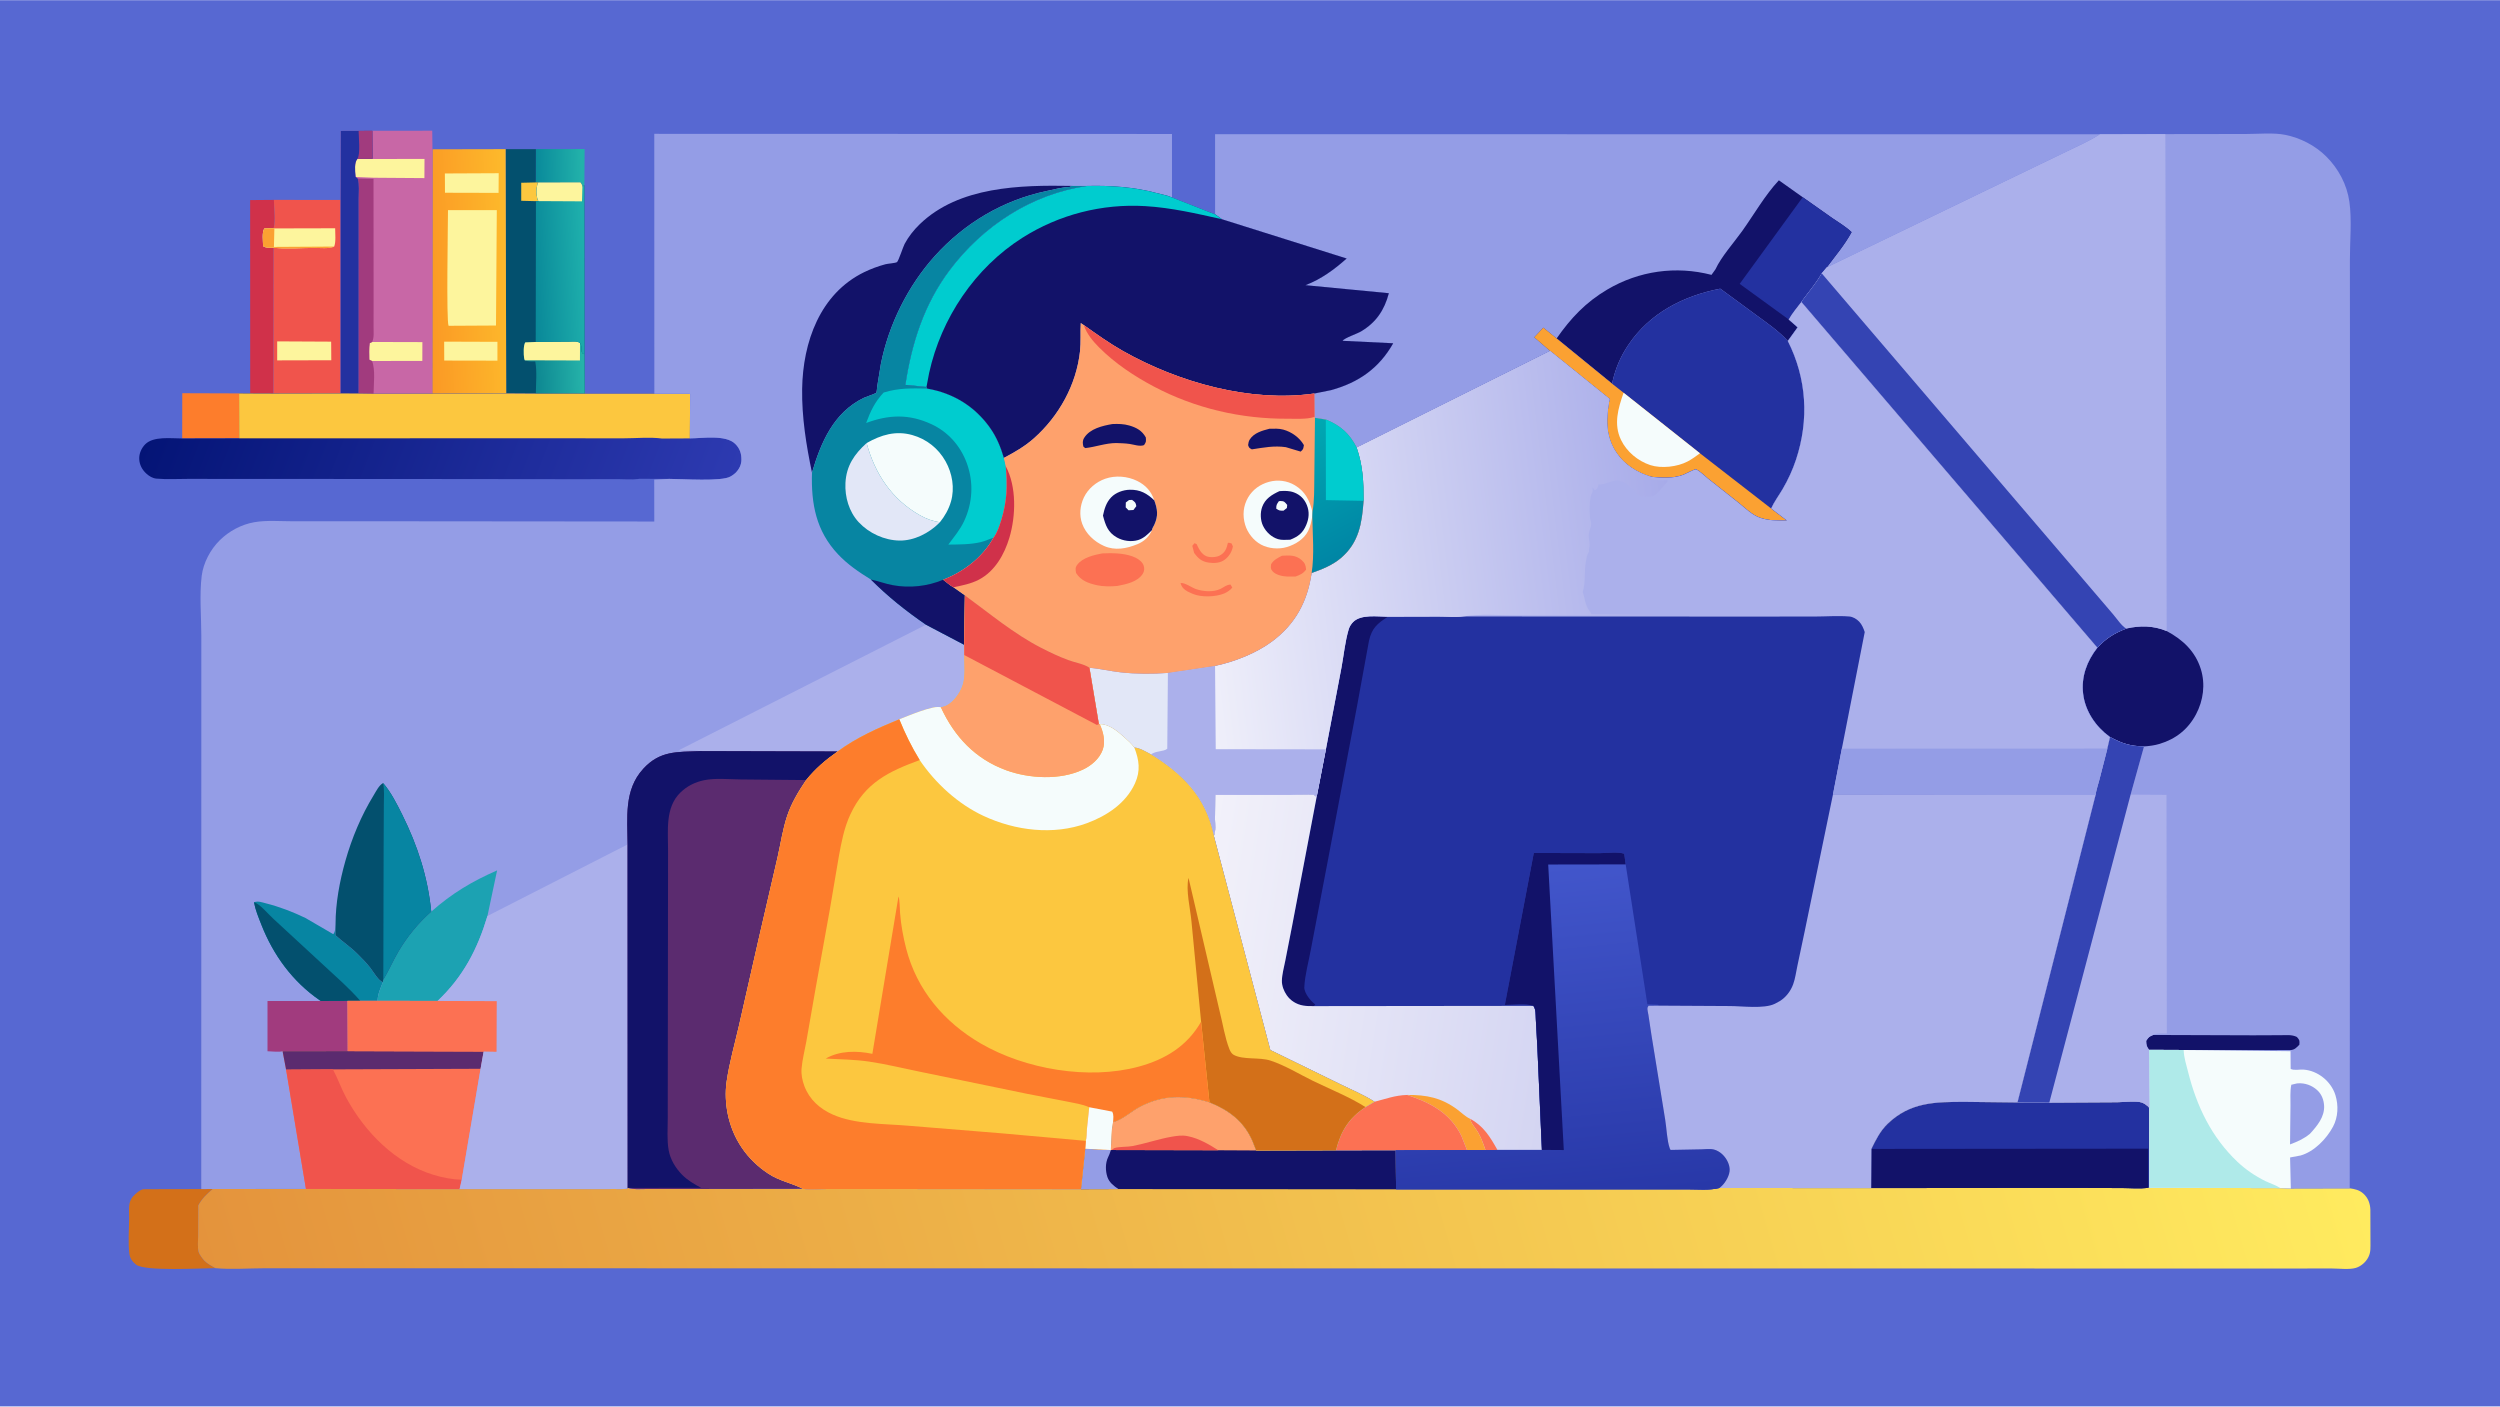<svg version="1.1" xmlns="http://www.w3.org/2000/svg" style="display: block;" viewBox="0 0 2048 1152" width="1820" height="1024">
<defs>
	<linearGradient id="Gradient1" gradientUnits="userSpaceOnUse" x1="439.706" y1="135.48" x2="476.295" y2="134.545">
		<stop class="stop0" offset="0" stop-opacity="1" stop-color="rgb(10,139,155)"/>
		<stop class="stop1" offset="1" stop-opacity="1" stop-color="rgb(34,177,170)"/>
	</linearGradient>
	<linearGradient id="Gradient2" gradientUnits="userSpaceOnUse" x1="439.462" y1="308.189" x2="477.613" y2="306.449">
		<stop class="stop0" offset="0" stop-opacity="1" stop-color="rgb(14,136,146)"/>
		<stop class="stop1" offset="1" stop-opacity="1" stop-color="rgb(37,178,169)"/>
	</linearGradient>
	<linearGradient id="Gradient3" gradientUnits="userSpaceOnUse" x1="437.084" y1="225.235" x2="479.203" y2="222.862">
		<stop class="stop0" offset="0" stop-opacity="1" stop-color="rgb(10,137,153)"/>
		<stop class="stop1" offset="1" stop-opacity="1" stop-color="rgb(30,175,172)"/>
	</linearGradient>
	<linearGradient id="Gradient4" gradientUnits="userSpaceOnUse" x1="351.416" y1="223.573" x2="416.586" y2="220.475">
		<stop class="stop0" offset="0" stop-opacity="1" stop-color="rgb(251,154,37)"/>
		<stop class="stop1" offset="1" stop-opacity="1" stop-color="rgb(253,185,43)"/>
	</linearGradient>
	<linearGradient id="Gradient5" gradientUnits="userSpaceOnUse" x1="145.257" y1="291.244" x2="575.405" y2="458.625">
		<stop class="stop0" offset="0" stop-opacity="1" stop-color="rgb(4,20,118)"/>
		<stop class="stop1" offset="1" stop-opacity="1" stop-color="rgb(45,58,177)"/>
	</linearGradient>
	<linearGradient id="Gradient6" gradientUnits="userSpaceOnUse" x1="227.616" y1="1245.15" x2="1875" y2="765.966">
		<stop class="stop0" offset="0" stop-opacity="1" stop-color="rgb(228,147,60)"/>
		<stop class="stop1" offset="1" stop-opacity="1" stop-color="rgb(255,235,95)"/>
	</linearGradient>
	<linearGradient id="Gradient7" gradientUnits="userSpaceOnUse" x1="1279.29" y1="815.546" x2="978.782" y2="768.59">
		<stop class="stop0" offset="0" stop-opacity="1" stop-color="rgb(212,213,242)"/>
		<stop class="stop1" offset="1" stop-opacity="1" stop-color="rgb(242,241,250)"/>
	</linearGradient>
	<linearGradient id="Gradient8" gradientUnits="userSpaceOnUse" x1="1281.6" y1="983.966" x2="1254.23" y2="710.881">
		<stop class="stop0" offset="0" stop-opacity="1" stop-color="rgb(40,56,168)"/>
		<stop class="stop1" offset="1" stop-opacity="1" stop-color="rgb(66,86,203)"/>
	</linearGradient>
	<linearGradient id="Gradient9" gradientUnits="userSpaceOnUse" x1="1370.1" y1="427.014" x2="980.471" y2="474.037">
		<stop class="stop0" offset="0" stop-opacity="1" stop-color="rgb(167,171,233)"/>
		<stop class="stop1" offset="1" stop-opacity="1" stop-color="rgb(239,239,250)"/>
	</linearGradient>
	<linearGradient id="Gradient10" gradientUnits="userSpaceOnUse" x1="1105.33" y1="451.321" x2="1054.77" y2="356.989">
		<stop class="stop0" offset="0" stop-opacity="1" stop-color="rgb(0,134,165)"/>
		<stop class="stop1" offset="1" stop-opacity="1" stop-color="rgb(0,168,178)"/>
	</linearGradient>
</defs>
<path transform="translate(0,0)" fill="rgb(87,104,210)" d="M -0 -0 L 2048 0 L 2048 1152 L -0 1152 L -0 -0 z"/>
<path transform="translate(0,0)" fill="url(#Gradient1)" d="M 439.022 122.002 L 478.937 121.933 L 478.709 151.533 L 477.096 152.837 C 476.888 151.201 476.437 150.556 475.5 149.263 L 440.921 149.356 L 438.965 149.296 L 439.022 122.002 z"/>
<path transform="translate(0,0)" fill="rgb(253,125,44)" d="M 149.255 359.047 L 149.324 321.976 L 195.841 322.136 L 195.911 358.943 L 149.255 359.047 z"/>
<path transform="translate(0,0)" fill="rgb(208,49,74)" d="M 204.967 322.206 L 204.92 163.765 L 224.382 163.608 C 224.431 170.224 225.91 180.639 224.181 186.793 L 216.5 187.011 C 214.446 190.637 215.477 197.221 215.531 201.5 C 217.932 203.244 221.198 202.693 224.141 202.781 L 224.023 322.277 L 204.967 322.206 z"/>
<path transform="translate(0,0)" fill="rgb(211,112,25)" d="M 164.869 973.949 L 174.194 973.88 C 169.391 978.076 165.474 981.67 162.408 987.387 L 162.318 1012.23 C 162.312 1016.15 161.742 1021.61 162.652 1025.38 C 163.071 1027.12 166.014 1031.21 167.309 1032.54 C 169.814 1035.1 173.351 1036.93 176.419 1038.73 C 164.815 1038.75 118.685 1041.5 111.467 1035.86 C 108.519 1033.56 106.38 1030.52 105.942 1026.75 C 104.872 1017.53 105.704 1007.29 105.796 997.944 C 105.834 994.033 105.307 989.036 106.247 985.244 C 106.703 983.402 107.712 981.395 108.972 979.957 C 110.708 977.976 115.059 974.082 117.787 974.051 L 164.869 973.949 z"/>
<path transform="translate(0,0)" fill="rgb(240,84,76)" d="M 224.382 163.608 L 279.019 163.641 L 279.013 322.168 L 224.023 322.277 L 224.141 202.781 C 221.198 202.693 217.932 203.244 215.531 201.5 C 215.477 197.221 214.446 190.637 216.5 187.011 L 224.181 186.793 C 225.91 180.639 224.431 170.224 224.382 163.608 z"/>
<path transform="translate(0,0)" fill="rgb(253,245,157)" d="M 227.069 279.509 L 271.282 279.74 L 271.394 294.97 L 227.07 295.081 L 227.069 279.509 z"/>
<path transform="translate(0,0)" fill="rgb(253,245,157)" d="M 224.181 186.793 L 224.772 186.976 L 274.564 186.854 C 274.54 191.301 275.336 197.738 273.769 201.851 C 269.427 203.82 262.252 202.922 257.457 202.935 C 246.81 202.963 234.629 204.117 224.141 202.781 C 221.198 202.693 217.932 203.244 215.531 201.5 C 215.477 197.221 214.446 190.637 216.5 187.011 L 224.181 186.793 z"/>
<path transform="translate(0,0)" fill="rgb(251,161,50)" d="M 224.181 186.793 L 224.772 186.976 L 224.403 202.134 L 273.769 201.851 C 269.427 203.82 262.252 202.922 257.457 202.935 C 246.81 202.963 234.629 204.117 224.141 202.781 C 221.198 202.693 217.932 203.244 215.531 201.5 C 215.477 197.221 214.446 190.637 216.5 187.011 L 224.181 186.793 z"/>
<path transform="translate(0,0)" fill="rgb(3,80,110)" d="M 414.201 122.034 L 439.022 122.002 L 438.965 149.296 L 440.921 149.356 L 475.5 149.263 C 476.437 150.556 476.888 151.201 477.096 152.837 L 478.709 151.533 L 478.839 290.074 L 478.985 322.385 L 438.965 322.328 L 414.693 322.169 L 414.201 122.034 z"/>
<path transform="translate(0,0)" fill="rgb(252,199,63)" d="M 438.965 149.296 L 440.921 149.356 C 439.123 152.638 439.117 159.911 440.559 163.551 C 440.793 164.143 440.833 164.154 441.149 164.597 L 439.037 164.649 L 426.993 164.345 L 426.994 149.582 L 438.965 149.296 z"/>
<path transform="translate(0,0)" fill="url(#Gradient2)" d="M 438.86 280.001 L 466.47 279.78 C 469.392 279.772 472.615 279.198 475.147 280.837 C 477.834 284.557 474.407 288.93 478.839 290.074 L 478.985 322.385 L 438.965 322.328 C 439.01 313.934 440.007 304.216 438.5 296.005 C 435.739 295.999 433.067 296.117 430.42 295.199 L 429.945 295.02 C 429.644 294.37 429.507 294.16 429.378 293.362 C 428.873 290.22 428.645 282.948 430.275 280.349 L 438.86 280.001 z"/>
<path transform="translate(0,0)" fill="rgb(253,245,157)" d="M 438.86 280.001 L 466.47 279.78 C 469.392 279.772 472.615 279.198 475.147 280.837 L 475.099 295.162 L 429.945 295.02 C 429.644 294.37 429.507 294.16 429.378 293.362 C 428.873 290.22 428.645 282.948 430.275 280.349 L 438.86 280.001 z"/>
<path transform="translate(0,0)" fill="url(#Gradient3)" d="M 440.921 149.356 L 475.5 149.263 C 476.437 150.556 476.888 151.201 477.096 152.837 L 478.709 151.533 L 478.839 290.074 C 474.407 288.93 477.834 284.557 475.147 280.837 C 472.615 279.198 469.392 279.772 466.47 279.78 L 438.86 280.001 L 439.037 164.649 L 441.149 164.597 C 440.833 164.154 440.793 164.143 440.559 163.551 C 439.117 159.911 439.123 152.638 440.921 149.356 z"/>
<path transform="translate(0,0)" fill="rgb(253,245,157)" d="M 440.921 149.356 L 475.5 149.263 C 476.437 150.556 476.888 151.201 477.096 152.837 L 476.779 164.796 L 441.149 164.597 C 440.833 164.154 440.793 164.143 440.559 163.551 C 439.117 159.911 439.123 152.638 440.921 149.356 z"/>
<path transform="translate(0,0)" fill="url(#Gradient4)" d="M 354.281 122.164 L 414.201 122.034 L 414.693 322.169 L 354.125 322.417 L 354.281 122.164 z"/>
<path transform="translate(0,0)" fill="rgb(253,245,157)" d="M 363.86 279.727 L 407.5 279.888 L 407.498 295.31 L 363.919 295.221 L 363.86 279.727 z"/>
<path transform="translate(0,0)" fill="rgb(253,245,157)" d="M 364.447 141.967 L 408.542 141.756 L 408.426 157.87 L 364.532 157.756 L 364.447 141.967 z"/>
<path transform="translate(0,0)" fill="rgb(253,245,157)" d="M 366.999 171.98 L 406.982 171.987 L 406.318 266.528 L 367.489 266.753 C 365.531 263.164 366.996 183.403 366.999 171.98 z"/>
<path transform="translate(0,0)" fill="rgb(200,103,166)" d="M 305.047 106.983 L 354.082 106.918 L 354.281 122.164 L 354.125 322.417 L 306.033 322.46 L 293.76 322.267 L 279.013 322.168 L 279.019 163.641 L 279.161 107.094 L 293.775 107.075 L 305.047 106.983 z"/>
<path transform="translate(0,0)" fill="rgb(253,245,157)" d="M 304.868 280.007 L 346.022 280.119 L 345.972 295.538 L 304.776 295.579 C 303.949 295.355 303.279 294.914 302.534 294.5 C 302.476 290.015 302.243 285.447 302.838 280.994 L 304.868 280.007 z"/>
<path transform="translate(0,0)" fill="rgb(253,245,157)" d="M 305.243 129.961 L 305.715 130.125 L 347.758 130.037 L 347.673 145.766 L 306.177 145.462 L 291.374 144.837 L 291.237 143.908 C 290.804 139.865 290.186 132.99 292.779 130.04 L 305.243 129.961 z"/>
<path transform="translate(0,0)" fill="rgb(161,59,126)" d="M 293.083 146.131 L 305.983 146.356 L 306.056 245.594 L 306.023 268.05 C 306.011 271.974 306.596 276.397 304.868 280.007 L 302.838 280.994 C 302.243 285.447 302.476 290.015 302.534 294.5 C 303.279 294.914 303.949 295.355 304.776 295.579 C 307.641 302.74 306.083 314.639 306.033 322.46 L 293.76 322.267 L 293.809 194.572 L 293.807 162.658 C 293.8 157.52 294.544 151.062 293.083 146.131 z"/>
<path transform="translate(0,0)" fill="rgb(35,49,160)" d="M 293.775 107.075 L 305.047 106.983 L 305.243 129.961 L 292.779 130.04 C 290.186 132.99 290.804 139.865 291.237 143.908 L 291.374 144.837 L 293.083 146.131 C 294.544 151.062 293.8 157.52 293.807 162.658 L 293.809 194.572 L 293.76 322.267 L 279.013 322.168 L 279.019 163.641 L 279.161 107.094 L 293.775 107.075 z"/>
<path transform="translate(0,0)" fill="rgb(161,59,126)" d="M 293.775 107.075 L 305.047 106.983 L 305.243 129.961 L 292.779 130.04 C 295.393 126.373 293.841 112.105 293.775 107.075 z"/>
<path transform="translate(0,0)" fill="url(#Gradient5)" d="M 204.967 322.206 L 224.023 322.277 L 279.013 322.168 L 293.76 322.267 L 306.033 322.46 L 354.125 322.417 L 414.693 322.169 L 438.965 322.328 L 478.985 322.385 L 536.042 322.424 L 565.347 322.49 L 565.137 358.997 C 575.516 358.915 594.529 355.812 602.308 363.507 C 606.015 367.173 607.415 371.317 607.369 376.489 C 607.331 380.754 605.438 384.364 602.44 387.325 C 601.394 388.359 600.244 389.079 599 389.841 L 598.48 390.169 C 591.376 394.54 558.68 392.139 548.284 392.163 L 523.644 392.095 L 522.661 392.278 C 517.509 392.924 511.385 392.342 506.141 392.355 L 471.634 392.412 L 352.334 392.271 L 200.725 392.19 L 153.729 392.166 C 145.331 392.168 136.503 392.686 128.146 391.95 C 125.088 391.68 122.244 389.957 120 387.938 C 116.491 384.781 114.255 380.664 114.052 375.901 C 113.866 371.53 115.837 366.993 118.887 363.894 C 125.694 356.976 140.159 359.069 149.255 359.047 L 195.911 358.943 L 195.841 322.136 L 204.967 322.206 z"/>
<path transform="translate(0,0)" fill="rgb(252,199,63)" d="M 204.967 322.206 L 224.023 322.277 L 279.013 322.168 L 293.76 322.267 L 306.033 322.46 L 354.125 322.417 L 414.693 322.169 L 438.965 322.328 L 478.985 322.385 L 536.042 322.424 L 565.347 322.49 L 565.137 358.997 L 542.345 359.111 C 532.425 357.781 520.812 358.936 510.744 358.93 L 439.096 358.893 L 195.911 358.943 L 195.841 322.136 L 204.967 322.206 z"/>
<path transform="translate(0,0)" fill="rgb(148,157,230)" d="M 995.411 175.429 L 995.391 109.79 L 1720.31 109.875 C 1711.9 115.407 1702.46 119.417 1693.43 123.851 L 1642.99 148.186 L 1496.34 219.024 L 1492.35 223.782 C 1487.82 231.979 1481.17 239.57 1475.64 247.156 C 1472.13 251.812 1468.12 256.474 1465.28 261.564 L 1472.6 268.019 L 1464.56 279.188 C 1480.09 309.908 1482.12 343.686 1471.28 376.424 C 1468.46 384.935 1464.78 392.889 1460.25 400.617 C 1457.22 405.799 1453.33 410.957 1450.91 416.427 L 1463.89 426.304 C 1456.29 426.334 1448.6 426.468 1441.34 423.825 C 1435.19 421.586 1429.76 416.184 1424.74 412.121 L 1399.39 392.069 C 1396.89 390.134 1392.15 385.346 1389.36 384.372 C 1388.37 384.029 1380.34 388.277 1379 388.784 C 1370.69 391.94 1360.96 391.408 1352.29 390.401 C 1341.2 386.993 1331.13 380.883 1324.48 371.185 C 1314.84 357.135 1315.62 342.501 1318.58 326.674 L 1269.83 287.353 L 1111.36 366.52 C 1105.38 354.926 1098.18 348.522 1086.1 343.551 L 1077.22 342.159 L 1076.85 341.349 L 1076.68 322.224 L 1090.45 319.444 C 1112.99 313.257 1129.77 301.483 1141.31 281.063 L 1099.8 279.057 C 1101.29 276.759 1111.73 273.267 1114.93 271.37 C 1127.33 264.012 1134.08 253.896 1137.74 240.062 L 1069.45 233.489 C 1082.45 228.439 1092.82 220.812 1103.17 211.631 L 1001.05 179.474 L 995.411 175.429 z"/>
<path transform="translate(0,0)" fill="rgb(18,18,105)" d="M 1405.28 220.523 C 1410.17 209.982 1420.36 198.73 1427.23 189.098 C 1436.86 175.586 1445.97 159.599 1457.25 147.554 L 1476.78 161.425 L 1500.96 178.48 C 1506.25 182.146 1512.2 185.549 1516.81 190.028 C 1511.26 200.303 1503.33 209.675 1496.34 219.024 L 1492.35 223.782 C 1487.82 231.979 1481.17 239.57 1475.64 247.156 C 1472.13 251.812 1468.12 256.474 1465.28 261.564 L 1472.6 268.019 L 1464.56 279.188 C 1457.12 271.035 1448 264.784 1439.15 258.29 L 1409.25 236.341 C 1378.96 242.237 1351.49 256.281 1333.92 282.427 C 1327.23 292.382 1323.09 302.427 1320.59 314.159 L 1275.19 277.122 C 1286.76 260.51 1299.02 247.5 1316.62 237.096 C 1342.61 221.727 1372.85 217.462 1402.06 225.03 L 1405.28 220.523 z"/>
<path transform="translate(0,0)" fill="rgb(35,49,160)" d="M 1476.78 161.425 L 1500.96 178.48 C 1506.25 182.146 1512.2 185.549 1516.81 190.028 C 1511.26 200.303 1503.33 209.675 1496.34 219.024 L 1492.35 223.782 C 1487.82 231.979 1481.17 239.57 1475.64 247.156 C 1472.13 251.812 1468.12 256.474 1465.28 261.564 L 1425.15 232.41 L 1476.78 161.425 z"/>
<path transform="translate(0,0)" fill="rgb(35,49,160)" d="M 1409.25 236.341 L 1439.15 258.29 C 1448 264.784 1457.12 271.035 1464.56 279.188 C 1480.09 309.908 1482.12 343.686 1471.28 376.424 C 1468.46 384.935 1464.78 392.889 1460.25 400.617 C 1457.22 405.799 1453.33 410.957 1450.91 416.427 L 1463.89 426.304 C 1456.29 426.334 1448.6 426.468 1441.34 423.825 C 1435.19 421.586 1429.76 416.184 1424.74 412.121 L 1399.39 392.069 C 1396.89 390.134 1392.15 385.346 1389.36 384.372 C 1388.37 384.029 1380.34 388.277 1379 388.784 C 1370.69 391.94 1360.96 391.408 1352.29 390.401 C 1341.2 386.993 1331.13 380.883 1324.48 371.185 C 1314.84 357.135 1315.62 342.501 1318.58 326.674 L 1269.83 287.353 L 1256.86 276.162 L 1264.29 268.265 L 1275.19 277.122 L 1320.59 314.159 C 1323.09 302.427 1327.23 292.382 1333.92 282.427 C 1351.49 256.281 1378.96 242.237 1409.25 236.341 z"/>
<path transform="translate(0,0)" fill="rgb(251,161,50)" d="M 1269.83 287.353 L 1256.86 276.162 L 1264.29 268.265 L 1275.19 277.122 L 1320.59 314.159 L 1330.04 321.599 L 1392.6 371.191 L 1450.91 416.427 L 1463.89 426.304 C 1456.29 426.334 1448.6 426.468 1441.34 423.825 C 1435.19 421.586 1429.76 416.184 1424.74 412.121 L 1399.39 392.069 C 1396.89 390.134 1392.15 385.346 1389.36 384.372 C 1388.37 384.029 1380.34 388.277 1379 388.784 C 1370.69 391.94 1360.96 391.408 1352.29 390.401 C 1341.2 386.993 1331.13 380.883 1324.48 371.185 C 1314.84 357.135 1315.62 342.501 1318.58 326.674 L 1269.83 287.353 z"/>
<path transform="translate(0,0)" fill="rgb(245,252,252)" d="M 1330.04 321.599 L 1392.6 371.191 C 1389.36 373.613 1386.11 375.973 1382.53 377.875 C 1374.14 382.328 1360.99 383.866 1351.88 380.855 C 1341.74 377.504 1332.6 369.899 1327.94 360.247 C 1321.7 347.357 1325.6 334.298 1330.04 321.599 z"/>
<path transform="translate(0,0)" fill="url(#Gradient6)" d="M 911.841 919.036 C 919.013 917.375 927.081 909.983 933.757 906.5 C 952.729 896.602 970.746 896.654 990.789 902.854 C 1006.7 909.239 1019 918.405 1026.02 934.5 L 1029.11 942.322 L 1094.37 942.157 L 1143.28 942.095 L 1143.68 974.166 L 1332.5 974.142 L 1381.78 974.137 C 1390.28 974.125 1400.35 975.162 1408.61 973.055 L 1532.85 973.138 L 1533.03 941.055 C 1536.65 933.627 1540.29 926.302 1546.33 920.489 C 1564.94 902.587 1585.33 902.58 1609.33 902.504 L 1652.71 903.012 L 1678.8 903.096 L 1734.48 902.785 C 1739.93 902.762 1749.5 901.518 1754.5 902.992 C 1755.88 903.4 1758.32 905.012 1759.39 905.981 L 1760.78 907.459 L 1760.74 972.881 L 1868.14 973.159 L 1876.64 973.429 L 1924.89 973.32 C 1929.09 973.934 1932.73 974.68 1935.99 977.602 C 1939.97 981.17 1941.66 985.763 1941.81 991 L 1941.88 1017.01 C 1941.84 1021.33 1942.28 1025.56 1940.25 1029.5 L 1939.96 1030.08 C 1937.96 1033.91 1934.06 1037.25 1929.9 1038.52 C 1924.67 1040.11 1915.75 1038.99 1910.05 1039 L 1858.45 1039.04 L 1642.64 1039.01 L 575.475 1038.86 L 302.629 1038.8 L 216.844 1038.82 C 203.682 1038.83 189.417 1039.97 176.419 1038.73 C 173.351 1036.93 169.814 1035.1 167.309 1032.54 C 166.014 1031.21 163.071 1027.12 162.652 1025.38 C 161.742 1021.61 162.312 1016.15 162.318 1012.23 L 162.408 987.387 C 165.474 981.67 169.391 978.076 174.194 973.88 L 250.616 973.839 L 376.484 973.968 L 477.781 973.942 L 504.192 973.912 C 507.016 973.881 511.689 974.309 514.189 973.169 L 514.697 973.025 C 519.139 974.496 524.523 973.896 529.193 973.902 L 556.612 973.898 L 657.861 973.745 C 663.962 974.754 671.544 973.891 677.784 973.881 L 720.653 973.885 L 885.523 974.047 L 889.012 940.906 L 909.999 942.02 C 910.444 934.572 910.196 926.294 911.841 919.036 z"/>
<path transform="translate(0,0)" fill="rgb(18,18,105)" d="M 911.841 919.036 C 919.013 917.375 927.081 909.983 933.757 906.5 C 952.729 896.602 970.746 896.654 990.789 902.854 C 1006.7 909.239 1019 918.405 1026.02 934.5 L 1029.11 942.322 L 1094.37 942.157 L 1143.28 942.095 L 1143.68 974.166 L 916.209 973.941 L 885.523 974.047 L 889.012 940.906 L 909.999 942.02 C 910.444 934.572 910.196 926.294 911.841 919.036 z"/>
<path transform="translate(0,0)" fill="rgb(148,157,230)" d="M 889.012 940.906 L 909.999 942.02 L 909.789 942.715 C 909.215 944.565 908.612 946.121 907.758 947.859 C 905.41 952.637 905.527 959.102 907.193 964.086 C 908.674 968.517 912.464 971.448 916.209 973.941 L 885.523 974.047 L 889.012 940.906 z"/>
<path transform="translate(0,0)" fill="rgb(254,161,108)" d="M 911.841 919.036 C 919.013 917.375 927.081 909.983 933.757 906.5 C 952.729 896.602 970.746 896.654 990.789 902.854 C 1006.7 909.239 1019 918.405 1026.02 934.5 L 1029.11 942.322 L 998.033 942.16 L 910.672 941.957 L 909.999 942.02 C 910.444 934.572 910.196 926.294 911.841 919.036 z"/>
<path transform="translate(0,0)" fill="rgb(240,84,76)" d="M 910.672 941.957 C 911.276 941.536 912.349 940.543 913 940.336 C 917.001 939.063 923.411 939.558 927.868 938.688 C 938.652 936.584 949.248 932.878 960 931.026 C 963.937 930.348 968.409 929.725 972.376 930.497 L 973.5 930.727 C 981.947 932.409 990.827 937.489 998.033 942.16 L 910.672 941.957 z"/>
<path transform="translate(0,0)" fill="rgb(35,49,160)" d="M 1533.03 941.055 C 1536.65 933.627 1540.29 926.302 1546.33 920.489 C 1564.94 902.587 1585.33 902.58 1609.33 902.504 L 1652.71 903.012 L 1678.8 903.096 L 1734.48 902.785 C 1739.93 902.762 1749.5 901.518 1754.5 902.992 C 1755.88 903.4 1758.32 905.012 1759.39 905.981 L 1760.78 907.459 L 1760.74 972.881 L 1759.81 972.862 C 1753.18 974.001 1745.23 973.139 1738.46 973.119 L 1691.74 972.99 L 1532.85 973.138 L 1533.03 941.055 z"/>
<path transform="translate(0,0)" fill="rgb(18,18,105)" d="M 1533.03 941.055 L 1759.8 940.842 L 1759.81 972.862 C 1753.18 974.001 1745.23 973.139 1738.46 973.119 L 1691.74 972.99 L 1532.85 973.138 L 1533.03 941.055 z"/>
<path transform="translate(0,0)" fill="rgb(148,157,230)" d="M 1773.85 109.724 L 1840.1 109.627 C 1850.19 109.617 1862.31 108.37 1872.12 110.346 C 1884.49 112.838 1896.61 119.063 1905.57 127.967 C 1915.67 138 1922.61 151.004 1924.62 165.149 C 1926.74 179.987 1925.01 197.708 1925.03 212.826 L 1925.1 318.809 L 1925.09 689.945 L 1924.89 973.32 L 1876.64 973.429 L 1868.14 973.159 L 1760.74 972.881 L 1760.78 907.459 L 1759.39 905.981 C 1758.32 905.012 1755.88 903.4 1754.5 902.992 C 1749.5 901.518 1739.93 902.762 1734.48 902.785 L 1678.8 903.096 L 1652.71 903.012 L 1716.7 651.101 C 1717.1 647.201 1718.76 642.715 1719.72 638.873 L 1726.34 613.077 L 1728.53 603.616 L 1728.08 603.307 C 1716.79 595.088 1708.2 582.414 1706.52 568.369 C 1704.82 554.146 1709.58 541.441 1718.18 530.44 L 1475.64 247.156 C 1481.17 239.57 1487.82 231.979 1492.35 223.782 L 1496.34 219.024 L 1642.99 148.186 L 1693.43 123.851 C 1702.46 119.417 1711.9 115.407 1720.31 109.875 L 1773.85 109.724 z"/>
<path transform="translate(0,0)" fill="rgb(18,18,105)" d="M 1763.84 847.71 L 1845.88 847.986 L 1868.82 847.887 C 1873.16 847.869 1877.67 847.327 1881.64 849.369 C 1883.96 852.112 1883.86 852.074 1883.65 855.677 C 1881.16 858.207 1879.65 860.06 1875.86 860.092 L 1803.8 860.152 L 1788.86 860.009 L 1760.52 859.884 C 1758.35 856.859 1758.3 856.06 1758.15 852.5 C 1760.13 849.453 1760.5 849.16 1763.84 847.71 z"/>
<path transform="translate(0,0)" fill="rgb(18,18,105)" d="M 1741.82 514.767 C 1753.15 512.176 1764.07 512.314 1774.95 516.823 C 1788.05 523.798 1798.38 533.412 1802.92 548 C 1806.77 560.345 1804.98 573.68 1798.99 585.003 C 1792.49 597.312 1782.37 605.28 1769.08 609.266 C 1765.01 610.488 1760.63 611.06 1756.39 611.333 C 1745.03 611.097 1738.45 608.984 1728.53 603.616 L 1728.08 603.307 C 1716.79 595.088 1708.2 582.414 1706.52 568.369 C 1704.82 554.146 1709.58 541.441 1718.18 530.44 C 1725.58 522.481 1731.86 518.74 1741.82 514.767 z"/>
<path transform="translate(0,0)" fill="rgb(245,252,252)" d="M 1760.52 859.884 L 1788.86 860.009 L 1803.8 860.152 L 1876.4 861.012 L 1876.51 875.5 C 1879.3 876.982 1883.73 875.849 1887 876.072 C 1898.79 876.876 1909.7 885.762 1913.18 897.001 C 1915.79 905.435 1915.4 914.999 1911.2 922.854 C 1905.87 932.82 1895.79 943.281 1884.65 946.437 L 1876.04 948.052 L 1876.64 973.429 L 1868.14 973.159 L 1760.74 972.881 L 1760.78 907.459 L 1760.52 859.884 z"/>
<path transform="translate(0,0)" fill="rgb(148,157,230)" d="M 1881.2 887.5 L 1882.4 887.32 C 1888.24 886.933 1893.83 888.931 1898.16 892.819 C 1901.87 896.147 1903.68 900.869 1903.91 905.787 C 1904.34 914.976 1898.05 922.402 1892.26 928.706 C 1887.22 932.846 1882.01 935.104 1876 937.371 L 1876.36 905.399 C 1876.42 899.931 1875.91 893.819 1877.05 888.5 L 1881.2 887.5 z"/>
<path transform="translate(0,0)" fill="rgb(175,234,233)" d="M 1760.52 859.884 L 1788.86 860.009 C 1789.03 866.179 1791.07 872.392 1792.58 878.352 C 1799.63 906.271 1811.7 931.452 1832.8 951.5 C 1839.54 957.905 1847.42 963.276 1855.75 967.374 C 1859.73 969.328 1864.5 970.747 1868.14 973.159 L 1760.74 972.881 L 1760.78 907.459 L 1760.52 859.884 z"/>
<path transform="translate(0,0)" fill="rgb(171,176,235)" d="M 1728.53 603.616 C 1738.45 608.984 1745.03 611.097 1756.39 611.333 L 1745.38 650.839 L 1774.78 651.009 L 1775.07 846.506 C 1772.3 846.586 1765.89 846.083 1763.84 847.71 C 1760.5 849.16 1760.13 849.453 1758.15 852.5 C 1758.3 856.06 1758.35 856.859 1760.52 859.884 L 1760.78 907.459 L 1759.39 905.981 C 1758.32 905.012 1755.88 903.4 1754.5 902.992 C 1749.5 901.518 1739.93 902.762 1734.48 902.785 L 1678.8 903.096 L 1652.71 903.012 L 1716.7 651.101 C 1717.1 647.201 1718.76 642.715 1719.72 638.873 L 1726.34 613.077 L 1728.53 603.616 z"/>
<path transform="translate(0,0)" fill="rgb(52,68,179)" d="M 1728.53 603.616 C 1738.45 608.984 1745.03 611.097 1756.39 611.333 L 1745.38 650.839 L 1678.8 903.096 L 1652.71 903.012 L 1716.7 651.101 C 1717.1 647.201 1718.76 642.715 1719.72 638.873 L 1726.34 613.077 L 1728.53 603.616 z"/>
<path transform="translate(0,0)" fill="rgb(171,176,235)" d="M 1720.31 109.875 L 1773.85 109.724 L 1774.95 516.823 C 1764.07 512.314 1753.15 512.176 1741.82 514.767 C 1731.86 518.74 1725.58 522.481 1718.18 530.44 L 1475.64 247.156 C 1481.17 239.57 1487.82 231.979 1492.35 223.782 L 1496.34 219.024 L 1642.99 148.186 L 1693.43 123.851 C 1702.46 119.417 1711.9 115.407 1720.31 109.875 z"/>
<path transform="translate(0,0)" fill="rgb(52,68,179)" d="M 1492.35 223.782 L 1699.94 466.676 L 1731.19 503.263 C 1733.94 506.453 1738.27 512.993 1741.82 514.767 C 1731.86 518.74 1725.58 522.481 1718.18 530.44 L 1475.64 247.156 C 1481.17 239.57 1487.82 231.979 1492.35 223.782 z"/>
<path transform="translate(0,0)" fill="rgb(35,49,160)" d="M 1475.64 247.156 L 1718.18 530.44 C 1709.58 541.441 1704.82 554.146 1706.52 568.369 C 1708.2 582.414 1716.79 595.088 1728.08 603.307 L 1728.53 603.616 L 1726.34 613.077 L 1719.72 638.873 C 1718.76 642.715 1717.1 647.201 1716.7 651.101 L 1652.71 903.012 L 1609.33 902.504 C 1585.33 902.58 1564.94 902.587 1546.33 920.489 C 1540.29 926.302 1536.65 933.627 1533.03 941.055 L 1532.85 973.138 L 1408.61 973.055 C 1400.35 975.162 1390.28 974.125 1381.78 974.137 L 1332.5 974.142 L 1143.68 974.166 L 1143.28 942.095 L 1094.37 942.157 C 1098.46 926.282 1104.89 915.799 1118.6 906.76 L 1126 902.41 C 1117.3 896.738 1107.24 892.661 1097.95 888.064 L 1040.63 860.056 L 994.378 684.654 L 994.125 683.311 C 987.232 652.443 968.978 634.048 942.869 617.873 C 938.899 615.796 933.738 612.517 929.241 612.248 C 926.848 609.029 923.499 606.08 920.5 603.406 C 915.312 598.779 908.045 592.776 900.928 593.167 L 900.201 593.152 L 892.447 546.836 C 901.047 547.602 909.522 549.69 918.131 550.633 C 930.994 552.042 943.855 552.055 956.747 551.103 L 995.375 545.365 C 1011.33 541.919 1028.9 535.118 1042.07 525.331 C 1061.23 511.095 1071.09 492.561 1074.5 469.231 C 1082.99 466.307 1091.87 462.701 1098.73 456.773 C 1113.3 444.204 1115.73 428.266 1117.03 410.133 C 1117.09 394.436 1116.48 381.467 1111.36 366.52 L 1269.83 287.353 L 1318.58 326.674 C 1315.62 342.501 1314.84 357.135 1324.48 371.185 C 1331.13 380.883 1341.2 386.993 1352.29 390.401 C 1360.96 391.408 1370.69 391.94 1379 388.784 C 1380.34 388.277 1388.37 384.029 1389.36 384.372 C 1392.15 385.346 1396.89 390.134 1399.39 392.069 L 1424.74 412.121 C 1429.76 416.184 1435.19 421.586 1441.34 423.825 C 1448.6 426.468 1456.29 426.334 1463.89 426.304 L 1450.91 416.427 C 1453.33 410.957 1457.22 405.799 1460.25 400.617 C 1464.78 392.889 1468.46 384.935 1471.28 376.424 C 1482.12 343.686 1480.09 309.908 1464.56 279.188 L 1472.6 268.019 L 1465.28 261.564 C 1468.12 256.474 1472.13 251.812 1475.64 247.156 z"/>
<path transform="translate(0,0)" fill="rgb(18,18,105)" d="M 1086.17 613.709 L 1098.94 546.653 C 1100.84 536.426 1101.9 525.174 1104.88 515.295 C 1105.52 513.147 1106.84 511.102 1108.4 509.5 C 1114.82 502.903 1128.36 505.007 1136.93 505.093 C 1128.18 510.691 1123.73 514.554 1121.46 524.895 L 1111.49 579.333 L 1088.13 702.979 L 1073.76 778.203 C 1071.97 787.944 1068.94 798.719 1068.49 808.566 C 1068.37 811.258 1070.07 814.277 1071.54 816.456 C 1073.12 818.801 1075.24 821.039 1077.49 822.75 L 1076.3 824.071 C 1073.43 824.099 1070.51 824.102 1067.66 823.626 C 1062.18 822.707 1057.17 819.703 1054.02 815.056 C 1051.71 811.661 1050.04 807.435 1050.12 803.286 C 1050.23 797.979 1051.87 792.183 1052.89 786.967 L 1058.53 758.15 L 1078.58 652.739 L 1086.17 613.709 z"/>
<path transform="translate(0,0)" fill="url(#Gradient7)" d="M 994.378 684.654 C 996.113 680.291 995.375 675.569 995.313 670.977 L 995.472 651.066 L 1056.99 651.08 C 1062.4 651.08 1071.44 649.813 1076.5 651.079 C 1076.94 651.189 1078.15 652.399 1078.58 652.739 L 1058.53 758.15 L 1052.89 786.967 C 1051.87 792.183 1050.23 797.979 1050.12 803.286 C 1050.04 807.435 1051.71 811.661 1054.02 815.056 C 1057.17 819.703 1062.18 822.707 1067.66 823.626 C 1070.51 824.102 1073.43 824.099 1076.3 824.071 L 1256.16 823.864 C 1258.3 827.045 1257.89 830.663 1258.12 834.444 L 1259.38 857.298 L 1263.12 941.865 L 1226.71 941.907 L 1216.85 941.925 L 1201.74 941.931 L 1143.28 942.095 L 1094.37 942.157 C 1098.46 926.282 1104.89 915.799 1118.6 906.76 L 1126 902.41 C 1117.3 896.738 1107.24 892.661 1097.95 888.064 L 1040.63 860.056 L 994.378 684.654 z"/>
<path transform="translate(0,0)" fill="rgb(252,113,83)" d="M 1204.31 916.371 C 1215.29 922.176 1220.89 931.444 1226.71 941.907 L 1216.85 941.925 C 1215.22 936.993 1213.4 932.011 1210.81 927.492 C 1208.66 923.729 1205.27 920.703 1204.31 916.371 z"/>
<path transform="translate(0,0)" fill="rgb(251,161,50)" d="M 1152.75 896.842 C 1168.6 896.693 1180.82 899.127 1193.84 908.789 C 1197.2 911.287 1200.49 914.649 1204.31 916.371 C 1205.27 920.703 1208.66 923.729 1210.81 927.492 C 1213.4 932.011 1215.22 936.993 1216.85 941.925 L 1201.74 941.931 L 1197.1 930.197 C 1187.82 911.476 1171.62 903.087 1152.75 896.842 z"/>
<path transform="translate(0,0)" fill="rgb(252,113,83)" d="M 1126 902.41 C 1135.6 900.026 1142.58 897.153 1152.75 896.842 C 1171.62 903.087 1187.82 911.476 1197.1 930.197 L 1201.74 941.931 L 1143.28 942.095 L 1094.37 942.157 C 1098.46 926.282 1104.89 915.799 1118.6 906.76 L 1126 902.41 z"/>
<path transform="translate(0,0)" fill="url(#Gradient8)" d="M 1256.16 823.864 C 1249.78 821.811 1239.61 823.104 1232.76 823.13 L 1256.48 698.604 L 1310.43 698.753 C 1315.93 698.754 1325.5 697.476 1330.56 699.233 L 1331.75 707.967 L 1349.52 822.524 L 1358.43 822.946 L 1358.74 823.682 L 1350.5 823.776 C 1350.2 824.351 1349.7 824.859 1349.59 825.5 C 1349.36 826.855 1350.18 829.89 1350.38 831.344 L 1352.95 848.308 L 1364.12 917.033 C 1365.3 924.077 1365.55 934.052 1367.88 940.628 C 1368.11 941.269 1368.24 941.392 1368.6 941.871 L 1393.62 941.384 C 1396.73 941.346 1401.01 940.778 1404.01 941.527 C 1406.65 942.186 1409.3 943.859 1411.24 945.76 C 1414.28 948.731 1416.76 953.301 1416.95 957.613 C 1417.16 962.305 1413.88 968.132 1410.59 971.312 L 1408.61 973.055 C 1400.35 975.162 1390.28 974.125 1381.78 974.137 L 1332.5 974.142 L 1143.68 974.166 L 1143.28 942.095 L 1201.74 941.931 L 1216.85 941.925 L 1226.71 941.907 L 1263.12 941.865 L 1259.38 857.298 L 1258.12 834.444 C 1257.89 830.663 1258.3 827.045 1256.16 823.864 z"/>
<path transform="translate(0,0)" fill="rgb(18,18,105)" d="M 1256.16 823.864 C 1249.78 821.811 1239.61 823.104 1232.76 823.13 L 1256.48 698.604 L 1310.43 698.753 C 1315.93 698.754 1325.5 697.476 1330.56 699.233 L 1331.75 707.967 L 1268.28 708.07 L 1281.07 941.977 L 1263.12 941.865 L 1259.38 857.298 L 1258.12 834.444 C 1257.89 830.663 1258.3 827.045 1256.16 823.864 z"/>
<path transform="translate(0,0)" fill="rgb(171,176,235)" d="M 1501.54 650.825 L 1716.7 651.101 L 1652.71 903.012 L 1609.33 902.504 C 1585.33 902.58 1564.94 902.587 1546.33 920.489 C 1540.29 926.302 1536.65 933.627 1533.03 941.055 L 1532.85 973.138 L 1408.61 973.055 L 1410.59 971.312 C 1413.88 968.132 1417.16 962.305 1416.95 957.613 C 1416.76 953.301 1414.28 948.731 1411.24 945.76 C 1409.3 943.859 1406.65 942.186 1404.01 941.527 C 1401.01 940.778 1396.73 941.346 1393.62 941.384 L 1368.6 941.871 C 1368.24 941.392 1368.11 941.269 1367.88 940.628 C 1365.55 934.052 1365.3 924.077 1364.12 917.033 L 1352.95 848.308 L 1350.38 831.344 C 1350.18 829.89 1349.36 826.855 1349.59 825.5 C 1349.7 824.859 1350.2 824.351 1350.5 823.776 L 1358.74 823.682 L 1417.1 824.013 C 1426.97 824.037 1445.12 826.458 1453.83 822.208 L 1454.5 821.869 L 1458.25 819.828 C 1463.23 816.593 1466.9 811.77 1468.95 806.205 C 1470.66 801.593 1471.34 796.128 1472.37 791.298 L 1478.36 763.019 L 1501.54 650.825 z"/>
<path transform="translate(0,0)" fill="rgb(171,176,235)" d="M 1475.64 247.156 L 1718.18 530.44 C 1709.58 541.441 1704.82 554.146 1706.52 568.369 C 1708.2 582.414 1716.79 595.088 1728.08 603.307 L 1728.53 603.616 L 1726.34 613.077 L 1719.72 638.873 C 1718.76 642.715 1717.1 647.201 1716.7 651.101 L 1501.54 650.825 L 1508.84 613.156 L 1527.59 517.64 C 1526.61 514.695 1525.25 511.385 1523.06 509.115 C 1520.99 506.97 1517.99 505.143 1515 504.898 C 1505.63 504.129 1495.59 504.929 1486.15 504.937 L 1423.51 504.966 L 1198.6 504.876 C 1192.32 505.71 1184.92 504.969 1178.54 504.985 L 1136.93 505.093 C 1128.36 505.007 1114.82 502.903 1108.4 509.5 C 1106.84 511.102 1105.52 513.147 1104.88 515.295 C 1101.9 525.174 1100.84 536.426 1098.94 546.653 L 1086.17 613.709 L 1078.58 652.739 C 1078.15 652.399 1076.94 651.189 1076.5 651.079 C 1071.44 649.813 1062.4 651.08 1056.99 651.08 L 995.472 651.066 L 995.313 670.977 C 995.375 675.569 996.113 680.291 994.378 684.654 L 994.125 683.311 C 987.232 652.443 968.978 634.048 942.869 617.873 C 938.899 615.796 933.738 612.517 929.241 612.248 C 926.848 609.029 923.499 606.08 920.5 603.406 C 915.312 598.779 908.045 592.776 900.928 593.167 L 900.201 593.152 L 892.447 546.836 C 901.047 547.602 909.522 549.69 918.131 550.633 C 930.994 552.042 943.855 552.055 956.747 551.103 L 995.375 545.365 C 1011.33 541.919 1028.9 535.118 1042.07 525.331 C 1061.23 511.095 1071.09 492.561 1074.5 469.231 C 1082.99 466.307 1091.87 462.701 1098.73 456.773 C 1113.3 444.204 1115.73 428.266 1117.03 410.133 C 1117.09 394.436 1116.48 381.467 1111.36 366.52 L 1269.83 287.353 L 1318.58 326.674 C 1315.62 342.501 1314.84 357.135 1324.48 371.185 C 1331.13 380.883 1341.2 386.993 1352.29 390.401 C 1360.96 391.408 1370.69 391.94 1379 388.784 C 1380.34 388.277 1388.37 384.029 1389.36 384.372 C 1392.15 385.346 1396.89 390.134 1399.39 392.069 L 1424.74 412.121 C 1429.76 416.184 1435.19 421.586 1441.34 423.825 C 1448.6 426.468 1456.29 426.334 1463.89 426.304 L 1450.91 416.427 C 1453.33 410.957 1457.22 405.799 1460.25 400.617 C 1464.78 392.889 1468.46 384.935 1471.28 376.424 C 1482.12 343.686 1480.09 309.908 1464.56 279.188 L 1472.6 268.019 L 1465.28 261.564 C 1468.12 256.474 1472.13 251.812 1475.64 247.156 z"/>
<path transform="translate(0,0)" fill="rgb(148,157,230)" d="M 1508.84 613.156 L 1726.34 613.077 L 1719.72 638.873 C 1718.76 642.715 1717.1 647.201 1716.7 651.101 L 1501.54 650.825 L 1508.84 613.156 z"/>
<path transform="translate(0,0)" fill="url(#Gradient9)" d="M 1269.83 287.353 L 1318.58 326.674 C 1315.62 342.501 1314.84 357.135 1324.48 371.185 C 1331.13 380.883 1341.2 386.993 1352.29 390.401 L 1352.61 392.206 L 1356.84 393.037 C 1359.8 393.724 1362.84 393.341 1365.84 393.117 L 1366.19 394.232 C 1363.09 397.188 1357.71 405.098 1353.84 406.442 C 1352.39 406.943 1347.27 406.683 1345.66 406.578 C 1342.15 406.348 1341.06 404.27 1338.74 401.897 C 1332.56 395.566 1327.35 391.141 1318.21 394.922 C 1315.76 395.937 1312.11 396.969 1309.5 396.669 C 1308.81 399.618 1308.95 399.824 1306.51 401.553 L 1304.49 399.038 C 1304.63 400.763 1305.19 402.314 1304.18 403.735 C 1301.95 406.865 1301.83 421.725 1302.86 425.75 L 1303.1 426.512 C 1304.48 430.874 1301.59 434.086 1301.45 438.188 C 1301.33 442.026 1302.94 445.114 1301.82 448.991 C 1301.51 450.069 1301.65 450.84 1301.81 451.93 L 1301.21 452.69 C 1300.01 454.317 1299.74 456.982 1299.33 458.927 C 1297.57 467.272 1299.14 477.098 1296.51 484.889 C 1298.43 489.995 1298.43 495.518 1301.81 499.8 C 1302.67 500.887 1303.05 501.712 1303.5 503 L 1353.75 503.005 L 1353 504.022 L 1243.18 503.904 C 1229.01 503.988 1212.45 502.479 1198.6 504.876 C 1192.32 505.71 1184.92 504.969 1178.54 504.985 L 1136.93 505.093 C 1128.36 505.007 1114.82 502.903 1108.4 509.5 C 1106.84 511.102 1105.52 513.147 1104.88 515.295 C 1101.9 525.174 1100.84 536.426 1098.94 546.653 L 1086.17 613.709 L 1078.58 652.739 C 1078.15 652.399 1076.94 651.189 1076.5 651.079 C 1071.44 649.813 1062.4 651.08 1056.99 651.08 L 995.472 651.066 L 995.313 670.977 C 995.375 675.569 996.113 680.291 994.378 684.654 L 994.125 683.311 C 987.232 652.443 968.978 634.048 942.869 617.873 C 938.899 615.796 933.738 612.517 929.241 612.248 C 926.848 609.029 923.499 606.08 920.5 603.406 C 915.312 598.779 908.045 592.776 900.928 593.167 L 900.201 593.152 L 892.447 546.836 C 901.047 547.602 909.522 549.69 918.131 550.633 C 930.994 552.042 943.855 552.055 956.747 551.103 L 995.375 545.365 C 1011.33 541.919 1028.9 535.118 1042.07 525.331 C 1061.23 511.095 1071.09 492.561 1074.5 469.231 C 1082.99 466.307 1091.87 462.701 1098.73 456.773 C 1113.3 444.204 1115.73 428.266 1117.03 410.133 C 1117.09 394.436 1116.48 381.467 1111.36 366.52 L 1269.83 287.353 z"/>
<path transform="translate(0,0)" fill="rgb(171,176,235)" d="M 956.747 551.103 L 995.375 545.365 L 995.928 613.587 L 1086.17 613.709 L 1078.58 652.739 C 1078.15 652.399 1076.94 651.189 1076.5 651.079 C 1071.44 649.813 1062.4 651.08 1056.99 651.08 L 995.472 651.066 L 995.313 670.977 C 995.375 675.569 996.113 680.291 994.378 684.654 L 994.125 683.311 C 987.232 652.443 968.978 634.048 942.869 617.873 C 938.899 615.796 933.738 612.517 929.241 612.248 C 926.848 609.029 923.499 606.08 920.5 603.406 C 915.312 598.779 908.045 592.776 900.928 593.167 L 900.201 593.152 L 892.447 546.836 C 901.047 547.602 909.522 549.69 918.131 550.633 C 930.994 552.042 943.855 552.055 956.747 551.103 z"/>
<path transform="translate(0,0)" fill="rgb(226,231,247)" d="M 892.447 546.836 C 901.047 547.602 909.522 549.69 918.131 550.633 C 930.994 552.042 943.855 552.055 956.747 551.103 L 956.223 613.225 C 953.209 615.777 947.049 614.768 942.869 617.873 C 938.899 615.796 933.738 612.517 929.241 612.248 C 926.848 609.029 923.499 606.08 920.5 603.406 C 915.312 598.779 908.045 592.776 900.928 593.167 L 900.201 593.152 L 892.447 546.836 z"/>
<path transform="translate(0,0)" fill="rgb(148,157,230)" d="M 536.042 322.424 L 535.987 109.494 L 960.089 109.613 L 960.086 161.59 L 995.411 175.429 L 1001.05 179.474 L 1103.17 211.631 C 1092.82 220.812 1082.45 228.439 1069.45 233.489 L 1137.74 240.062 C 1134.08 253.896 1127.33 264.012 1114.93 271.37 C 1111.73 273.267 1101.29 276.759 1099.8 279.057 L 1141.31 281.063 C 1129.77 301.483 1112.99 313.257 1090.45 319.444 L 1076.68 322.224 L 1076.85 341.349 L 1077.22 342.159 L 1086.1 343.551 C 1098.18 348.522 1105.38 354.926 1111.36 366.52 C 1116.48 381.467 1117.09 394.436 1117.03 410.133 C 1115.73 428.266 1113.3 444.204 1098.73 456.773 C 1091.87 462.701 1082.99 466.307 1074.5 469.231 C 1071.09 492.561 1061.23 511.095 1042.07 525.331 C 1028.9 535.118 1011.33 541.919 995.375 545.365 L 956.747 551.103 C 943.855 552.055 930.994 552.042 918.131 550.633 C 909.522 549.69 901.047 547.602 892.447 546.836 L 900.201 593.152 L 900.928 593.167 C 908.045 592.776 915.312 598.779 920.5 603.406 C 923.499 606.08 926.848 609.029 929.241 612.248 C 933.738 612.517 938.899 615.796 942.869 617.873 C 968.978 634.048 987.232 652.443 994.125 683.311 L 994.378 684.654 L 1040.63 860.056 L 1097.95 888.064 C 1107.24 892.661 1117.3 896.738 1126 902.41 L 1118.6 906.76 C 1104.89 915.799 1098.46 926.282 1094.37 942.157 L 1029.11 942.322 L 1026.02 934.5 C 1019 918.405 1006.7 909.239 990.789 902.854 C 970.746 896.654 952.729 896.602 933.757 906.5 C 927.081 909.983 919.013 917.375 911.841 919.036 C 910.196 926.294 910.444 934.572 909.999 942.02 L 889.012 940.906 L 885.523 974.047 L 720.653 973.885 L 677.784 973.881 C 671.544 973.891 663.962 974.754 657.861 973.745 L 556.612 973.898 L 529.193 973.902 C 524.523 973.896 519.139 974.496 514.697 973.025 L 514.189 973.169 C 511.689 974.309 507.016 973.881 504.192 973.912 L 477.781 973.942 L 376.484 973.968 L 250.616 973.839 L 174.194 973.88 L 164.869 973.949 L 164.922 622.357 L 164.924 520.322 C 164.903 504.623 163.301 487.049 165.245 471.536 C 166.579 460.882 172.383 450.008 179.968 442.5 C 187.594 434.951 197.676 429.534 208.284 427.66 C 218.465 425.861 230.151 426.923 240.522 426.897 L 305.711 426.873 L 535.992 427.086 L 535.939 392.749 L 548.284 392.163 C 558.68 392.139 591.376 394.54 598.48 390.169 L 599 389.841 C 600.244 389.079 601.394 388.359 602.44 387.325 C 605.438 384.364 607.331 380.754 607.369 376.489 C 607.415 371.317 606.015 367.173 602.308 363.507 C 594.529 355.812 575.516 358.915 565.137 358.997 L 565.347 322.49 L 536.042 322.424 z"/>
<path transform="translate(0,0)" fill="rgb(161,59,126)" d="M 262.825 819.879 L 284.72 819.785 L 284.893 860.956 L 231.499 861.01 C 228.646 861.942 222.354 861.063 219.139 861.044 L 219.138 819.888 L 262.825 819.879 z"/>
<path transform="translate(0,0)" fill="rgb(7,133,162)" d="M 208.047 738.987 C 211.535 737.761 214.199 738.957 217.706 739.836 C 228.879 742.635 239.877 746.889 250.241 751.885 L 273 765.122 C 274.824 763.177 274.571 759.589 274.883 756.939 L 274.808 766 C 280.555 771.268 287.075 775.546 292.632 781.07 C 296.409 784.824 300.267 788.698 303.512 792.926 C 305.939 796.087 309.966 803.216 313.633 804.476 C 311.684 809.477 309.447 814.304 309.284 819.753 L 295.154 819.785 L 284.72 819.785 L 262.825 819.879 L 261.755 819.157 C 239.711 803.968 223.922 782.33 214.166 757.51 C 211.787 751.457 209.251 745.405 208.047 738.987 z"/>
<path transform="translate(0,0)" fill="rgb(3,80,110)" d="M 208.047 738.987 C 212.979 740.321 219.816 748.834 223.725 752.33 L 265.099 790.528 C 275.23 799.935 286.099 809.332 295.154 819.785 L 284.72 819.785 L 262.825 819.879 L 261.755 819.157 C 239.711 803.968 223.922 782.33 214.166 757.51 C 211.787 751.457 209.251 745.405 208.047 738.987 z"/>
<path transform="translate(0,0)" fill="rgb(28,162,178)" d="M 353.283 746.669 C 370.252 731.676 386.55 721.945 407.231 712.881 L 399.325 750.225 C 391.108 777.653 379.352 800.07 358.482 819.833 L 309.284 819.753 C 309.447 814.304 311.684 809.477 313.633 804.476 L 314.012 802.573 C 318.489 795.133 321.929 787.02 326.353 779.5 C 333.591 767.194 342.615 756.137 353.283 746.669 z"/>
<path transform="translate(0,0)" fill="rgb(3,80,110)" d="M 274.883 756.939 C 274.872 739.78 278.268 721.618 282.938 705.126 C 288.252 686.359 295.928 667.938 306.134 651.285 C 308.176 647.953 310.366 643.271 313.837 641.326 C 320.18 648.647 325.187 658.594 329.501 667.265 C 342.104 692.599 350.473 718.394 353.283 746.669 C 342.615 756.137 333.591 767.194 326.353 779.5 C 321.929 787.02 318.489 795.133 314.012 802.573 L 313.633 804.476 C 309.966 803.216 305.939 796.087 303.512 792.926 C 300.267 788.698 296.409 784.824 292.632 781.07 C 287.075 775.546 280.555 771.268 274.808 766 L 274.883 756.939 z"/>
<path transform="translate(0,0)" fill="rgb(7,133,162)" d="M 313.837 641.326 C 320.18 648.647 325.187 658.594 329.501 667.265 C 342.104 692.599 350.473 718.394 353.283 746.669 C 342.615 756.137 333.591 767.194 326.353 779.5 C 321.929 787.02 318.489 795.133 314.012 802.573 L 314.282 691.399 L 314.438 659.557 C 314.462 653.563 315.021 647.206 313.837 641.326 z"/>
<path transform="translate(0,0)" fill="rgb(18,18,105)" d="M 665.17 387.071 C 660.468 364.508 656.77 341.637 657.117 318.5 C 657.69 280.32 671.624 240.42 708.071 222.745 C 713.52 220.103 719.489 217.906 725.343 216.333 C 727.326 215.8 733.506 215.435 734.816 214.573 C 736 213.793 739.845 201.985 741.055 199.696 C 744.149 193.846 748.61 188.223 753.375 183.612 C 785.603 152.426 835.887 151.425 877.758 152.143 C 877.004 152.663 876.767 153.011 875.835 153.051 C 869.685 153.312 863.245 155.108 857.209 156.381 C 821.694 163.873 790.109 182.649 765.857 209.522 C 743.824 233.937 728.005 265.772 721.591 298.067 L 718.633 316.209 C 718.49 317.175 718.291 320.896 717.85 321.559 C 717.375 322.274 709.055 325.071 707.635 325.763 C 682.798 337.869 672.508 362.279 665.17 387.071 z"/>
<path transform="translate(0,0)" fill="rgb(171,176,235)" d="M 758.561 511.634 L 789.882 528.086 L 789.936 536.48 C 790 544.253 791.143 554.274 788.5 561.572 L 788.246 562.287 C 786.154 568.057 781.068 574.985 775.5 577.829 C 774.034 578.577 772.377 578.974 770.777 579.313 C 765.06 577.16 742.821 586.829 736.699 589.098 C 718.757 596.467 701.884 603.964 686.178 615.463 L 573.165 615.154 C 567.59 614.175 561.37 614.661 555.699 614.633 L 758.561 511.634 z"/>
<path transform="translate(0,0)" fill="rgb(252,113,83)" d="M 309.284 819.753 L 358.482 819.833 L 406.958 819.995 L 406.831 861.507 L 396.183 861.332 L 393.68 875.41 L 378.247 966.297 L 376.484 973.968 L 250.616 973.839 L 234.371 876.13 L 231.499 861.01 L 284.893 860.956 L 284.72 819.785 L 295.154 819.785 L 309.284 819.753 z"/>
<path transform="translate(0,0)" fill="rgb(91,43,111)" d="M 284.893 860.956 L 396.183 861.332 L 393.68 875.41 L 272.73 875.869 L 234.371 876.13 L 231.499 861.01 L 284.893 860.956 z"/>
<path transform="translate(0,0)" fill="rgb(252,113,83)" d="M 309.284 819.753 L 358.482 819.833 L 406.958 819.995 L 406.831 861.507 L 396.183 861.332 L 284.893 860.956 L 284.72 819.785 L 295.154 819.785 L 309.284 819.753 z"/>
<path transform="translate(0,0)" fill="rgb(240,84,76)" d="M 234.371 876.13 L 272.73 875.869 C 276.801 883.544 279.606 891.743 283.768 899.377 C 299.081 927.465 323.737 952.617 354.935 962.233 C 362.554 964.581 370.277 966.056 378.247 966.297 L 376.484 973.968 L 250.616 973.839 L 234.371 876.13 z"/>
<path transform="translate(0,0)" fill="rgb(7,133,162)" d="M 877.758 152.143 L 890.556 152.2 C 845.387 158.642 805.178 184.862 777.931 221.173 C 757.012 249.05 746.818 281.077 741.685 315.171 L 758.978 316.829 L 759.547 318.193 C 780.682 321.794 798.544 332.665 811.009 350.264 C 816.38 357.848 819.792 366.104 822.378 374.975 L 823.87 381.741 C 825.514 397.393 824.953 410.589 820.267 425.801 C 818.741 430.757 817.016 436.163 813.881 440.336 C 805.071 456.369 789.551 468.281 772.648 474.788 C 775.311 476.816 778.099 479.363 781.02 480.954 L 790.425 487.601 L 789.882 528.086 L 758.561 511.634 C 742.019 500.248 727.607 488.799 713.358 474.563 C 703.604 468.522 694.423 462.33 686.511 453.929 C 668.477 434.78 664.419 412.541 665.17 387.071 C 672.508 362.279 682.798 337.869 707.635 325.763 C 709.055 325.071 717.375 322.274 717.85 321.559 C 718.291 320.896 718.49 317.175 718.633 316.209 L 721.591 298.067 C 728.005 265.772 743.824 233.937 765.857 209.522 C 790.109 182.649 821.694 163.873 857.209 156.381 C 863.245 155.108 869.685 153.312 875.835 153.051 C 876.767 153.011 877.004 152.663 877.758 152.143 z"/>
<path transform="translate(0,0)" fill="rgb(18,18,105)" d="M 713.358 474.563 C 719.384 475.866 725.149 478.059 731.214 479.2 C 745.102 481.813 759.694 480.177 772.648 474.788 C 775.311 476.816 778.099 479.363 781.02 480.954 L 790.425 487.601 L 789.882 528.086 L 758.561 511.634 C 742.019 500.248 727.607 488.799 713.358 474.563 z"/>
<path transform="translate(0,0)" fill="rgb(226,231,247)" d="M 709.922 362.812 C 716.769 387.951 730.401 408.792 753.5 421.907 C 758.567 424.784 764.198 426.935 770.002 427.63 L 769.332 428.31 C 761.053 436.606 748.858 442.856 736.923 442.692 C 724.547 442.522 711.806 436.674 703.403 427.598 C 695.503 419.066 692.027 406.977 692.593 395.537 C 693.293 381.394 699.896 371.899 709.922 362.812 z"/>
<path transform="translate(0,0)" fill="rgb(245,252,252)" d="M 709.922 362.812 C 721.826 356.071 733.768 352.439 747.361 356.253 C 759.042 359.53 768.72 367.221 774.63 377.807 C 780.134 387.665 782.198 399.74 779.042 410.703 C 777.262 416.886 774.042 422.648 770.002 427.63 C 764.198 426.935 758.567 424.784 753.5 421.907 C 730.401 408.792 716.769 387.951 709.922 362.812 z"/>
<path transform="translate(0,0)" fill="rgb(0,204,207)" d="M 813.881 440.336 C 810.369 441.368 807.236 443.082 803.596 443.934 C 794.812 445.99 785.838 445.874 776.871 445.989 C 781.423 439.851 786.474 433.839 789.74 426.885 C 796.82 411.815 797.74 395.003 792.038 379.375 C 786.881 365.241 776.79 353.723 763.058 347.359 C 744.76 338.88 728.26 339.414 709.549 346.374 C 713.097 336.706 716.74 329.012 723.888 321.426 C 736.2 317.595 746.878 317.942 759.547 318.193 C 780.682 321.794 798.544 332.665 811.009 350.264 C 816.38 357.848 819.792 366.104 822.378 374.975 L 823.87 381.741 C 825.514 397.393 824.953 410.589 820.267 425.801 C 818.741 430.757 817.016 436.163 813.881 440.336 z"/>
<path transform="translate(0,0)" fill="rgb(171,176,235)" d="M 399.325 750.225 L 514.113 691.645 L 514.189 973.169 C 511.689 974.309 507.016 973.881 504.192 973.912 L 477.781 973.942 L 376.484 973.968 L 378.247 966.297 L 393.68 875.41 L 396.183 861.332 L 406.831 861.507 L 406.958 819.995 L 358.482 819.833 C 379.352 800.07 391.108 777.653 399.325 750.225 z"/>
<path transform="translate(0,0)" fill="rgb(91,43,111)" d="M 573.165 615.154 L 686.178 615.463 C 676.458 622.285 667.831 629.59 660.381 638.892 C 654.147 648.205 648.5 657.448 644.902 668.129 C 641.216 679.076 639.576 690.746 637.014 702 L 621.899 767.304 L 605.325 840.267 C 601.837 855.358 597.402 870.821 595.23 886.143 C 594.025 894.643 594.441 903.795 596.129 912.206 C 600.255 932.768 611.931 949.819 629.438 961.313 C 638.647 967.358 648.466 968.961 657.861 973.745 L 556.612 973.898 L 529.193 973.902 C 524.523 973.896 519.139 974.496 514.697 973.025 L 514.189 973.169 L 514.113 691.645 C 514.058 669.938 510.943 647.191 526.878 629.728 C 540.672 614.611 554.727 615.998 573.165 615.154 z"/>
<path transform="translate(0,0)" fill="rgb(18,18,105)" d="M 573.165 615.154 L 686.178 615.463 C 676.458 622.285 667.831 629.59 660.381 638.892 L 606.684 638.373 C 597.191 638.292 585.925 637.106 576.695 639.031 C 569.374 640.559 562.905 643.789 557.5 648.993 C 544.652 661.362 547.363 680.653 547.274 696.964 L 547.068 868.546 L 547.018 915.828 C 547.021 924.33 546.287 933.761 547.766 942.108 C 549.104 949.663 553.436 956.799 558.781 962.219 C 563.256 966.757 568.78 969.98 574.369 972.934 L 514.697 973.025 L 514.189 973.169 L 514.113 691.645 C 514.058 669.938 510.943 647.191 526.878 629.728 C 540.672 614.611 554.727 615.998 573.165 615.154 z"/>
<path transform="translate(0,0)" fill="rgb(18,18,105)" d="M 890.556 152.2 C 909.491 151.723 928.954 153.017 947.307 157.965 C 951.388 159.065 956.236 159.912 960.086 161.59 L 995.411 175.429 L 1001.05 179.474 L 1103.17 211.631 C 1092.82 220.812 1082.45 228.439 1069.45 233.489 L 1137.74 240.062 C 1134.08 253.896 1127.33 264.012 1114.93 271.37 C 1111.73 273.267 1101.29 276.759 1099.8 279.057 L 1141.31 281.063 C 1129.77 301.483 1112.99 313.257 1090.45 319.444 L 1076.68 322.224 C 1024.31 329.778 965.448 313.157 919.911 287.425 C 908.78 281.136 898.339 273.637 887.918 266.253 L 885.363 264.5 C 884.918 272.211 885.569 280.069 884.728 287.727 C 881.716 315.167 867.457 340.752 846.952 358.953 C 839.562 365.513 831.085 370.389 822.378 374.975 C 819.792 366.104 816.38 357.848 811.009 350.264 C 798.544 332.665 780.682 321.794 759.547 318.193 L 758.978 316.829 L 741.685 315.171 C 746.818 281.077 757.012 249.05 777.931 221.173 C 805.178 184.862 845.387 158.642 890.556 152.2 z"/>
<path transform="translate(0,0)" fill="rgb(0,204,207)" d="M 890.556 152.2 C 909.491 151.723 928.954 153.017 947.307 157.965 C 951.388 159.065 956.236 159.912 960.086 161.59 L 995.411 175.429 L 1001.05 179.474 C 980.083 174.787 959.768 170.019 938.178 168.717 C 902.714 166.578 867.571 175.629 837.594 194.613 C 798.705 219.24 770.986 260.517 761.144 305.414 L 758.978 316.829 L 741.685 315.171 C 746.818 281.077 757.012 249.05 777.931 221.173 C 805.178 184.862 845.387 158.642 890.556 152.2 z"/>
<path transform="translate(0,0)" fill="rgb(254,161,108)" d="M 822.378 374.975 C 831.085 370.389 839.562 365.513 846.952 358.953 C 867.457 340.752 881.716 315.167 884.728 287.727 C 885.569 280.069 884.918 272.211 885.363 264.5 L 887.918 266.253 C 898.339 273.637 908.78 281.136 919.911 287.425 C 965.448 313.157 1024.31 329.778 1076.68 322.224 L 1076.85 341.349 L 1077.22 342.159 L 1086.1 343.551 C 1098.18 348.522 1105.38 354.926 1111.36 366.52 C 1116.48 381.467 1117.09 394.436 1117.03 410.133 C 1115.73 428.266 1113.3 444.204 1098.73 456.773 C 1091.87 462.701 1082.99 466.307 1074.5 469.231 C 1071.09 492.561 1061.23 511.095 1042.07 525.331 C 1028.9 535.118 1011.33 541.919 995.375 545.365 L 956.747 551.103 C 943.855 552.055 930.994 552.042 918.131 550.633 C 909.522 549.69 901.047 547.602 892.447 546.836 C 887.869 543.723 880.252 542.533 874.969 540.546 C 867.334 537.675 860.036 534.222 852.789 530.492 C 830.386 518.96 810.711 502.396 790.425 487.601 L 781.02 480.954 C 778.099 479.363 775.311 476.816 772.648 474.788 C 789.551 468.281 805.071 456.369 813.881 440.336 C 817.016 436.163 818.741 430.757 820.267 425.801 C 824.953 410.589 825.514 397.393 823.87 381.741 L 822.378 374.975 z"/>
<path transform="translate(0,0)" fill="rgb(252,113,83)" d="M 967.092 477.5 C 970.612 477 975.941 481.071 979.67 482.396 C 985.676 484.53 994.142 485.114 1000 482.193 C 1002.84 480.776 1004.86 478.771 1008.07 478.768 L 1009.5 481.213 C 1007.91 483.259 1005.09 485.131 1002.69 486.104 C 995.711 488.931 984.091 489.325 977.107 486.351 L 973.06 484.523 C 969.826 482.702 968.107 481.024 967.092 477.5 z"/>
<path transform="translate(0,0)" fill="rgb(252,113,83)" d="M 1005.92 444.5 C 1006.98 444.377 1007.93 444.784 1008.94 445.077 L 1009.99 447.5 C 1009.15 451.954 1006.93 455.564 1003.34 458.322 C 999.67 461.135 994.619 461.417 990.214 460.76 C 984.425 459.896 981.563 457.367 978.207 452.765 L 976.732 447 L 978.5 444.862 L 980.207 445.5 C 982.158 449.538 984.09 453.84 988.508 455.603 C 991.267 456.704 996.521 456.396 999.141 454.981 C 1003.8 452.465 1004.75 449.289 1005.92 444.5 z"/>
<path transform="translate(0,0)" fill="rgb(252,113,83)" d="M 1050.17 455.123 C 1056.33 454.827 1061.31 454.341 1066.27 458.644 C 1068.99 461.005 1069.71 463.001 1069.94 466.5 C 1067.43 469.771 1065.1 470.772 1061.3 472.164 L 1054.5 472.157 C 1050.58 472.019 1044.97 470.849 1042.33 467.668 C 1040.62 465.601 1041.05 464.617 1041.27 462.107 C 1043.41 458.464 1046.57 457.046 1050.17 455.123 z"/>
<path transform="translate(0,0)" fill="rgb(18,18,105)" d="M 1039.9 351.097 C 1043.59 351.011 1047.59 350.813 1051.18 351.776 C 1057.99 353.607 1064.64 358.308 1068.15 364.5 C 1067.61 367.491 1067.79 367.891 1065.5 369.811 L 1053.35 366.174 C 1043.73 364.788 1034.98 366.529 1025.5 367.973 C 1023.34 366.787 1023.28 366.808 1022.45 364.5 C 1022.64 362.958 1022.9 361.308 1023.75 359.968 C 1027.23 354.447 1034 352.639 1039.9 351.097 z"/>
<path transform="translate(0,0)" fill="rgb(18,18,105)" d="M 911.239 347.238 C 916.071 347.036 920.494 347.081 925.174 348.445 C 931.129 350.18 935.596 352.705 938.656 358.206 C 938.875 361.516 939.041 361.806 937.178 364.5 C 933.648 365.845 929.095 364.086 925.403 363.54 C 921.788 363.006 918.019 362.943 914.369 362.793 C 905.452 362.868 897.657 366.007 889 366.943 L 887.5 365.685 C 886.89 362.98 886.656 360.946 888.186 358.5 C 892.882 350.994 903.205 348.648 911.239 347.238 z"/>
<path transform="translate(0,0)" fill="rgb(208,49,74)" d="M 823.87 381.741 C 832.905 398.487 832.204 422.58 826.888 440.362 C 822.784 454.093 814.979 467.92 801.854 474.745 C 795.387 478.108 788.102 479.518 781.02 480.954 C 778.099 479.363 775.311 476.816 772.648 474.788 C 789.551 468.281 805.071 456.369 813.881 440.336 C 817.016 436.163 818.741 430.757 820.267 425.801 C 824.953 410.589 825.514 397.393 823.87 381.741 z"/>
<path transform="translate(0,0)" fill="rgb(252,113,83)" d="M 903.017 453.193 C 911.131 452.855 919.908 452.883 927.646 455.616 C 931.062 456.822 935.545 459.393 936.818 463 C 937.689 465.468 937.505 467.811 936.092 470 C 931.789 476.667 922.398 478.519 915.232 479.875 C 910.084 480.387 903.616 480.383 898.569 479.257 C 891.5 477.68 885.544 475.529 881.5 469.253 C 881.11 466.371 880.63 464.993 882.484 462.5 C 886.865 456.611 896.267 454.467 903.017 453.193 z"/>
<path transform="translate(0,0)" fill="rgb(245,252,252)" d="M 1075.04 422.796 C 1074.27 426.923 1073.58 430.959 1071.67 434.748 C 1068.21 441.587 1061.3 445.824 1054.16 447.999 C 1047.47 450.035 1039.22 449.294 1033.05 446 C 1026.92 442.727 1021.94 436.331 1020 429.693 C 1017.76 422.066 1018.42 414.295 1022.44 407.375 C 1026.24 400.841 1032.44 396.511 1039.67 394.557 C 1046.84 392.62 1054.49 393.611 1060.83 397.424 C 1069.27 402.493 1072.85 409.882 1075.16 419.149 L 1075.04 422.796 z"/>
<path transform="translate(0,0)" fill="rgb(18,18,105)" d="M 1048.14 402.195 C 1052.32 401.926 1056.16 401.759 1060.13 403.282 C 1065.07 405.176 1068.53 408.633 1070.53 413.52 C 1072.83 419.135 1072.37 424.506 1070.03 430 C 1067.22 436.574 1063.47 439.406 1056.93 442.005 L 1056.5 442.012 C 1053.39 442.039 1049.96 442.455 1046.96 441.527 C 1041.53 439.851 1037.08 435.616 1034.64 430.549 C 1032.48 426.036 1032.27 419.861 1033.97 415.154 C 1036.42 408.358 1041.92 405.077 1048.14 402.195 z"/>
<path transform="translate(0,0)" fill="rgb(245,252,252)" d="M 1047.59 410.5 C 1048.17 410.358 1048.35 410.288 1049.03 410.289 C 1052.16 410.289 1052.58 411.258 1054.47 413.5 L 1054.22 416.031 L 1051.5 418.175 C 1048.4 418.237 1048.04 418.275 1045.5 416.546 C 1045.5 413.477 1045.86 413.085 1047.59 410.5 z"/>
<path transform="translate(0,0)" fill="rgb(245,252,252)" d="M 943.687 434.133 C 941.401 439.609 937.243 443.406 931.756 445.661 C 922.914 449.296 913.43 451.118 904.376 447.096 C 896.495 443.595 889.535 437.169 886.538 428.949 C 883.973 421.913 884.732 414.033 887.939 407.336 C 891.353 400.204 897.939 394.691 905.331 392.076 C 913.727 389.105 923.686 389.926 931.661 393.874 C 938.554 397.286 943.149 402.419 945.582 409.725 C 948.269 417.173 948.983 422.408 945.568 429.816 C 945.102 430.828 943.593 433.1 943.687 434.133 z"/>
<path transform="translate(0,0)" fill="rgb(18,18,105)" d="M 943.687 434.133 C 940.435 437.413 936.86 440.91 932.345 442.272 C 926.718 443.97 920.022 443.021 914.95 440.145 C 907.548 435.948 905.635 430.111 903.552 422.24 C 904.705 416.733 906.251 411.485 910.232 407.309 C 914.017 403.338 920.102 401.172 925.526 401.062 C 934.027 400.889 939.572 404.045 945.582 409.725 C 948.269 417.173 948.983 422.408 945.568 429.816 C 945.102 430.828 943.593 433.1 943.687 434.133 z"/>
<path transform="translate(0,0)" fill="rgb(245,252,252)" d="M 924.885 409.5 L 927.392 409.361 C 929.977 411.374 930.302 411.326 930.881 414.5 L 928.5 417.65 L 924.5 417.889 L 922.173 415.5 L 922.27 411.5 L 924.885 409.5 z"/>
<path transform="translate(0,0)" fill="rgb(240,84,76)" d="M 887.918 266.253 C 898.339 273.637 908.78 281.136 919.911 287.425 C 965.448 313.157 1024.31 329.778 1076.68 322.224 L 1076.85 341.349 L 1076.43 341.514 C 1070.17 343.485 1061.6 342.848 1055.02 342.886 C 1016.81 343.108 979.331 334.488 945.46 316.623 C 929.22 308.058 913.414 297.549 900.401 284.498 C 895.383 279.466 890.051 273.145 887.918 266.253 z"/>
<path transform="translate(0,0)" fill="url(#Gradient10)" d="M 1077.22 342.159 L 1086.1 343.551 C 1098.18 348.522 1105.38 354.926 1111.36 366.52 C 1116.48 381.467 1117.09 394.436 1117.03 410.133 C 1115.73 428.266 1113.3 444.204 1098.73 456.773 C 1091.87 462.701 1082.99 466.307 1074.5 469.231 C 1076.8 454.563 1075.3 437.675 1075.04 422.796 L 1075.16 419.149 C 1076.85 410.33 1076.53 399.893 1076.69 390.908 L 1077.22 342.159 z"/>
<path transform="translate(0,0)" fill="rgb(0,204,207)" d="M 1086.1 343.551 C 1098.18 348.522 1105.38 354.926 1111.36 366.52 C 1116.48 381.467 1117.09 394.436 1117.03 410.133 L 1086.17 409.562 L 1086.1 343.551 z"/>
<path transform="translate(0,0)" fill="rgb(252,199,63)" d="M 790.425 487.601 C 810.711 502.396 830.386 518.96 852.789 530.492 C 860.036 534.222 867.334 537.675 874.969 540.546 C 880.252 542.533 887.869 543.723 892.447 546.836 L 900.201 593.152 L 900.928 593.167 C 908.045 592.776 915.312 598.779 920.5 603.406 C 923.499 606.08 926.848 609.029 929.241 612.248 C 933.738 612.517 938.899 615.796 942.869 617.873 C 968.978 634.048 987.232 652.443 994.125 683.311 L 994.378 684.654 L 1040.63 860.056 L 1097.95 888.064 C 1107.24 892.661 1117.3 896.738 1126 902.41 L 1118.6 906.76 C 1104.89 915.799 1098.46 926.282 1094.37 942.157 L 1029.11 942.322 L 1026.02 934.5 C 1019 918.405 1006.7 909.239 990.789 902.854 C 970.746 896.654 952.729 896.602 933.757 906.5 C 927.081 909.983 919.013 917.375 911.841 919.036 C 910.196 926.294 910.444 934.572 909.999 942.02 L 889.012 940.906 L 885.523 974.047 L 720.653 973.885 L 677.784 973.881 C 671.544 973.891 663.962 974.754 657.861 973.745 C 648.466 968.961 638.647 967.358 629.438 961.313 C 611.931 949.819 600.255 932.768 596.129 912.206 C 594.441 903.795 594.025 894.643 595.23 886.143 C 597.402 870.821 601.837 855.358 605.325 840.267 L 621.899 767.304 L 637.014 702 C 639.576 690.746 641.216 679.076 644.902 668.129 C 648.5 657.448 654.147 648.205 660.381 638.892 C 667.831 629.59 676.458 622.285 686.178 615.463 C 701.884 603.964 718.757 596.467 736.699 589.098 C 742.821 586.829 765.06 577.16 770.777 579.313 C 772.377 578.974 774.034 578.577 775.5 577.829 C 781.068 574.985 786.154 568.057 788.246 562.287 L 788.5 561.572 C 791.143 554.274 790 544.253 789.936 536.48 L 789.882 528.086 L 790.425 487.601 z"/>
<path transform="translate(0,0)" fill="rgb(211,112,25)" d="M 983.94 836.836 L 976.036 754.576 C 975.086 744.169 971.265 729.01 973.637 719 L 999.156 828.396 C 1001.73 838.455 1003.37 849.854 1007.2 859.49 C 1007.9 861.227 1009.03 863.152 1010.73 864.056 C 1018.65 868.266 1031.72 865.752 1040.71 868.675 C 1052.54 872.519 1064.26 879.767 1075.46 885.242 C 1089.56 892.135 1105.37 898.395 1118.6 906.76 C 1104.89 915.799 1098.46 926.282 1094.37 942.157 L 1029.11 942.322 L 1026.02 934.5 C 1019 918.405 1006.7 909.239 990.789 902.854 L 983.94 836.836 z"/>
<path transform="translate(0,0)" fill="rgb(245,252,252)" d="M 736.699 589.098 C 742.821 586.829 765.06 577.16 770.777 579.313 C 781.936 603.383 798.878 621.557 824.254 630.835 C 843.223 637.771 868.566 639.099 887.083 630.331 C 894.075 627.021 900.702 621.442 903.367 613.969 C 905.78 607.2 903.766 599.438 900.928 593.167 C 908.045 592.776 915.312 598.779 920.5 603.406 C 923.499 606.08 926.848 609.029 929.241 612.248 C 933.192 622.489 934.466 631.26 929.789 641.561 C 922.355 657.935 906.676 668.212 890.312 674.241 C 862.986 684.309 831.649 680.365 805.636 668.213 C 784.699 658.432 766.335 641.546 753.417 622.522 C 746.704 611.572 741.529 600.986 736.699 589.098 z"/>
<path transform="translate(0,0)" fill="rgb(254,161,108)" d="M 790.425 487.601 C 810.711 502.396 830.386 518.96 852.789 530.492 C 860.036 534.222 867.334 537.675 874.969 540.546 C 880.252 542.533 887.869 543.723 892.447 546.836 L 900.201 593.152 L 900.928 593.167 C 903.766 599.438 905.78 607.2 903.367 613.969 C 900.702 621.442 894.075 627.021 887.083 630.331 C 868.566 639.099 843.223 637.771 824.254 630.835 C 798.878 621.557 781.936 603.383 770.777 579.313 C 772.377 578.974 774.034 578.577 775.5 577.829 C 781.068 574.985 786.154 568.057 788.246 562.287 L 788.5 561.572 C 791.143 554.274 790 544.253 789.936 536.48 L 789.882 528.086 L 790.425 487.601 z"/>
<path transform="translate(0,0)" fill="rgb(240,84,76)" d="M 790.425 487.601 C 810.711 502.396 830.386 518.96 852.789 530.492 C 860.036 534.222 867.334 537.675 874.969 540.546 C 880.252 542.533 887.869 543.723 892.447 546.836 L 900.201 593.152 L 898.536 593.733 L 789.936 536.48 L 789.882 528.086 L 790.425 487.601 z"/>
<path transform="translate(0,0)" fill="rgb(253,125,44)" d="M 892.273 906.899 C 886.826 904.469 880.108 903.462 874.265 902.279 L 841.785 895.995 L 753.672 877.839 C 739.699 875.027 725.747 871.515 711.637 869.472 C 700.137 867.806 688.06 867.666 676.432 867.043 C 687.958 860.391 702.099 860.548 714.643 863.151 L 736.026 734.313 C 736.976 735.367 737.177 745.715 737.343 747.833 C 738.124 757.792 739.859 767.316 742.348 776.986 C 751.071 810.876 773.41 837.187 803.276 854.586 C 839.789 875.857 891.835 884.743 932.742 873.663 C 954.637 867.732 972.548 856.818 983.94 836.836 L 990.789 902.854 C 970.746 896.654 952.729 896.602 933.757 906.5 C 927.081 909.983 919.013 917.375 911.841 919.036 C 910.196 926.294 910.444 934.572 909.999 942.02 L 889.012 940.906 L 889.484 934.453 C 890.316 931.913 890.124 927.96 890.362 925.245 L 892.273 906.899 z"/>
<path transform="translate(0,0)" fill="rgb(245,252,252)" d="M 892.273 906.899 L 911.104 910.5 C 912.573 913.375 911.979 915.861 911.841 919.036 C 910.196 926.294 910.444 934.572 909.999 942.02 L 889.012 940.906 L 889.484 934.453 C 890.316 931.913 890.124 927.96 890.362 925.245 L 892.273 906.899 z"/>
<path transform="translate(0,0)" fill="rgb(253,125,44)" d="M 686.178 615.463 C 701.884 603.964 718.757 596.467 736.699 589.098 C 741.529 600.986 746.704 611.572 753.417 622.522 C 728.204 631.759 708.593 641.083 696.567 667.117 C 691.428 678.242 689.297 689.854 687.106 701.814 L 679.698 745.494 L 668.015 810.309 L 660.531 853.137 C 659.241 860.389 657.239 867.901 656.644 875.223 C 656.252 880.054 657.237 885.033 658.933 889.553 C 663.076 900.594 671.583 908.192 682.192 912.9 C 700.585 921.062 724.529 920.339 744.5 922.087 L 821.301 928.336 L 889.484 934.453 L 889.012 940.906 L 885.523 974.047 L 720.653 973.885 L 677.784 973.881 C 671.544 973.891 663.962 974.754 657.861 973.745 C 648.466 968.961 638.647 967.358 629.438 961.313 C 611.931 949.819 600.255 932.768 596.129 912.206 C 594.441 903.795 594.025 894.643 595.23 886.143 C 597.402 870.821 601.837 855.358 605.325 840.267 L 621.899 767.304 L 637.014 702 C 639.576 690.746 641.216 679.076 644.902 668.129 C 648.5 657.448 654.147 648.205 660.381 638.892 C 667.831 629.59 676.458 622.285 686.178 615.463 z"/>
</svg>